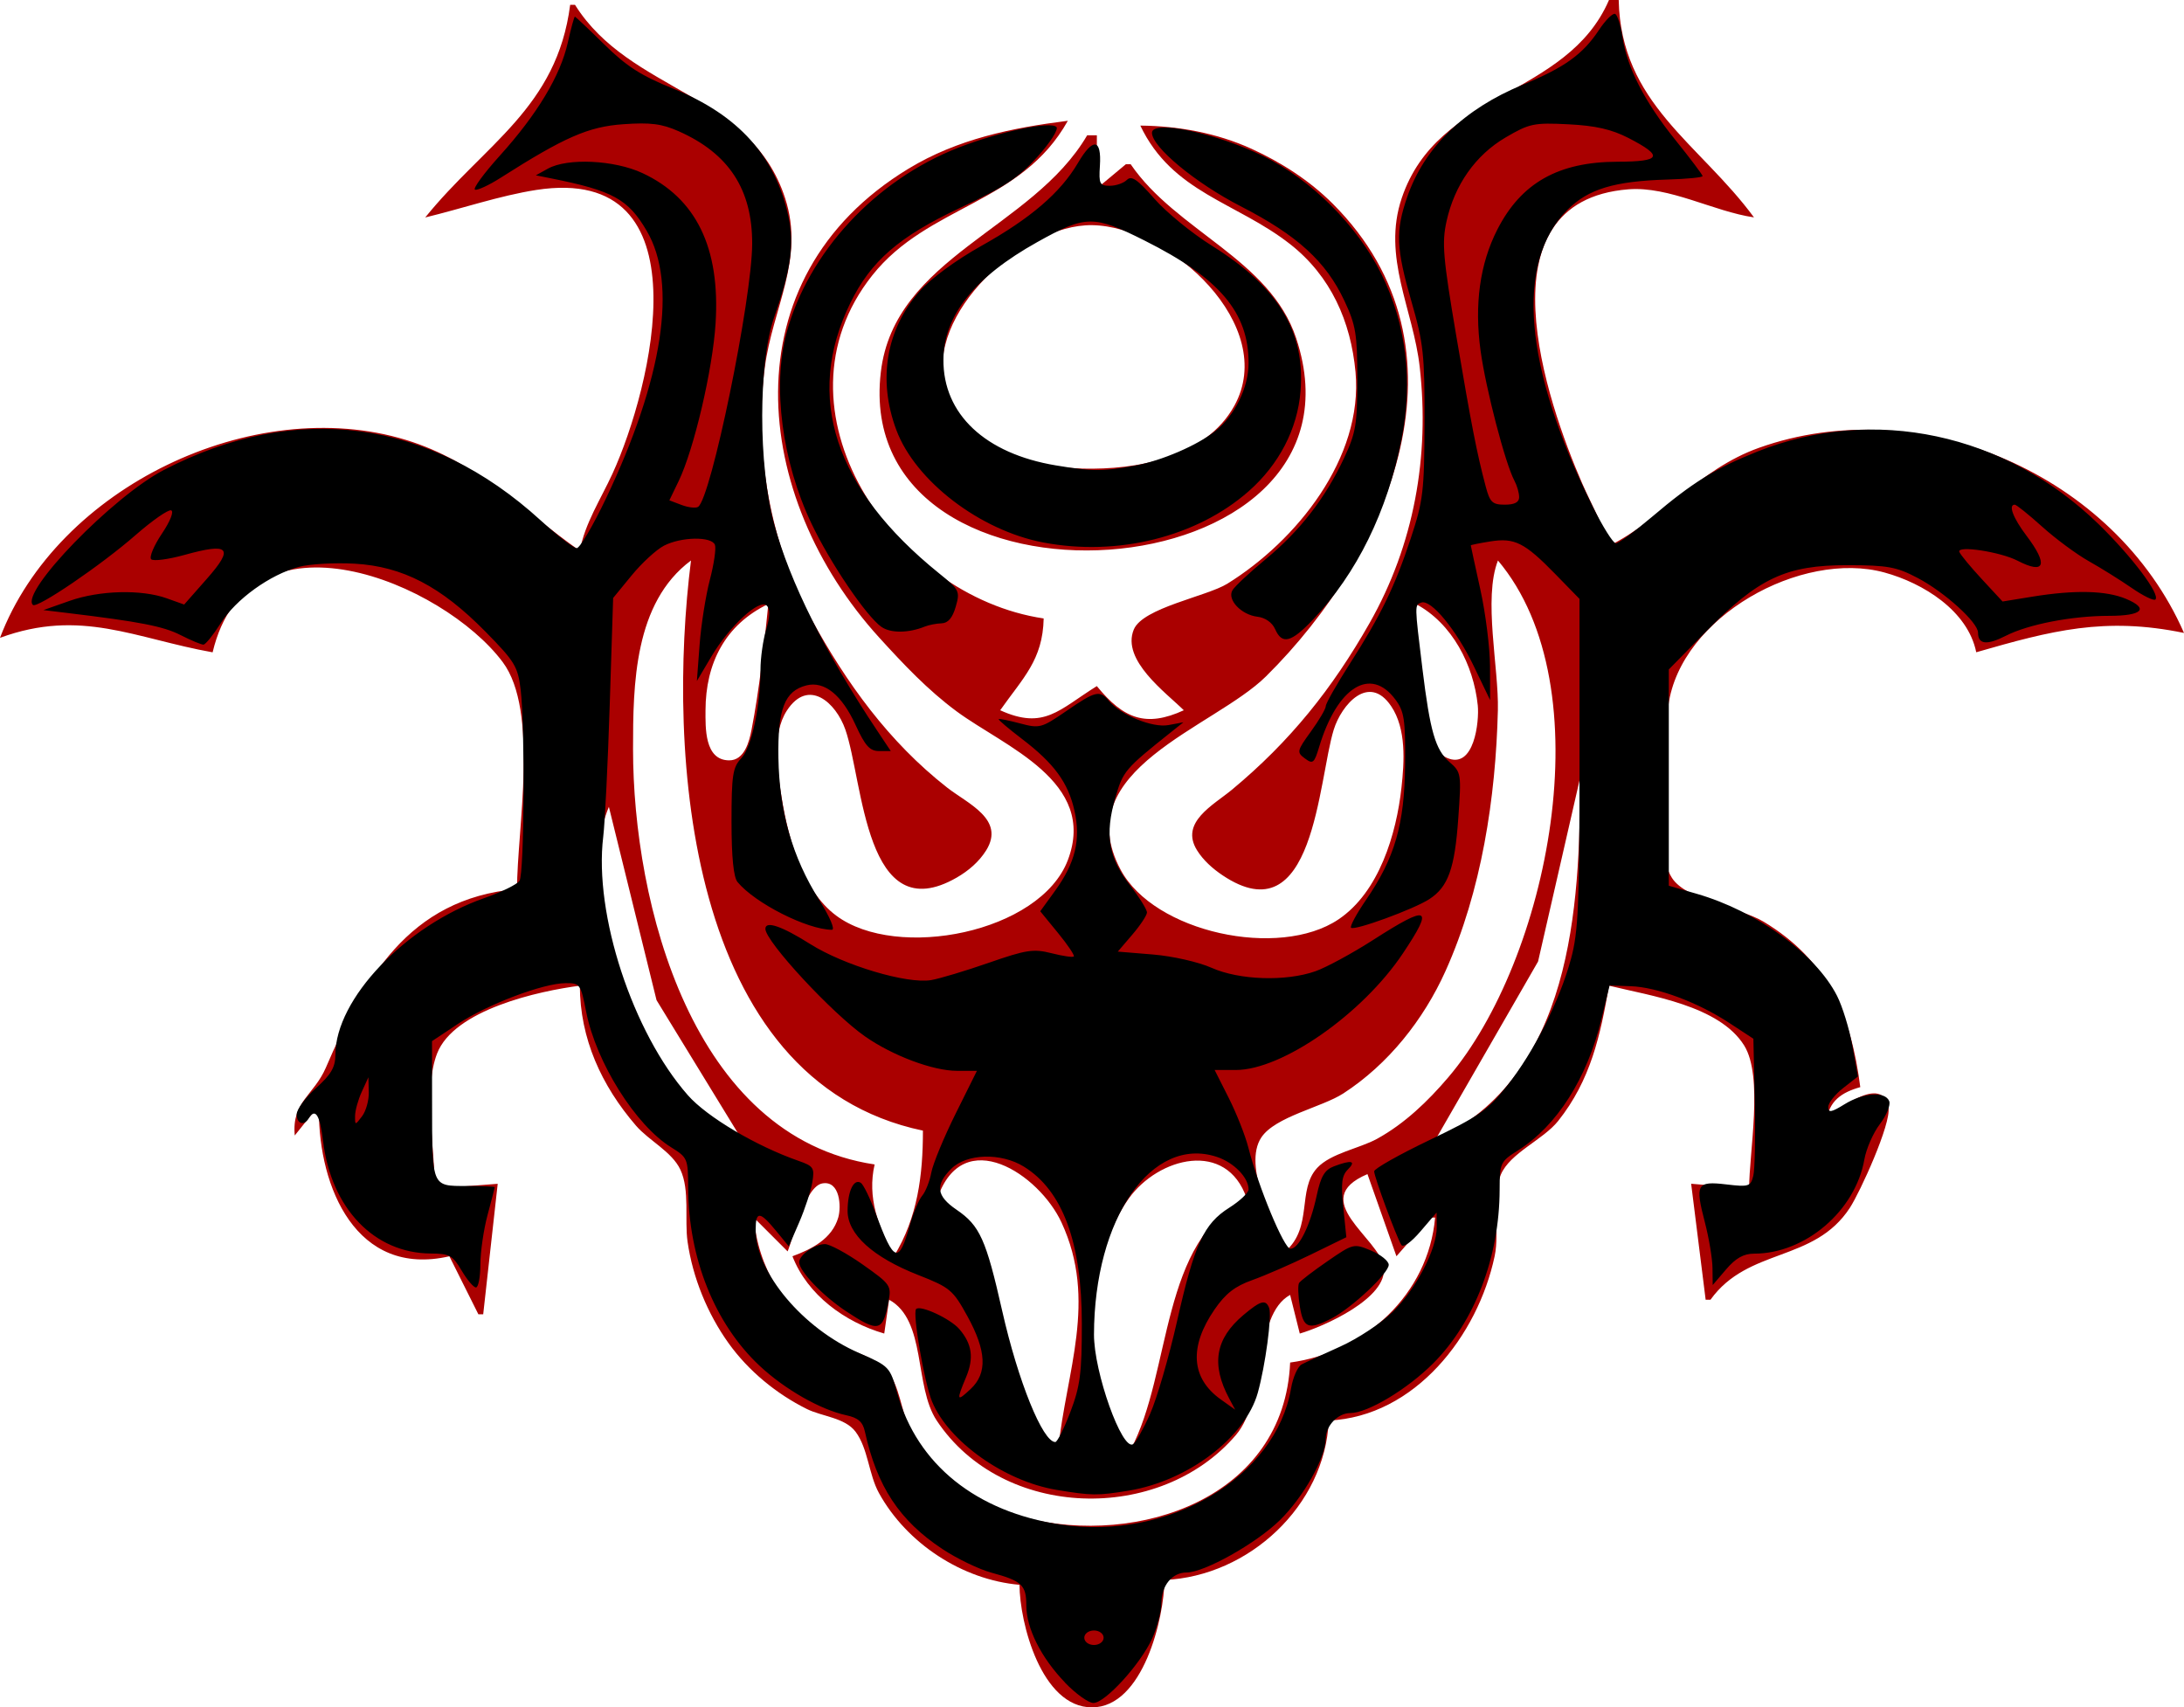 <?xml version="1.0" encoding="UTF-8" standalone="no"?>
<!-- Created with Inkscape (http://www.inkscape.org/) -->

<svg
   width="119.592mm"
   height="93.494mm"
   viewBox="0 0 119.592 93.494"
   version="1.1"
   id="svg5"
   xml:space="preserve"
   sodipodi:docname="c.svg"
   inkscape:version="1.2.2 (b0a8486541, 2022-12-01)"
   xmlns:inkscape="http://www.inkscape.org/namespaces/inkscape"
   xmlns:sodipodi="http://sodipodi.sourceforge.net/DTD/sodipodi-0.dtd"
   xmlns="http://www.w3.org/2000/svg"
   xmlns:svg="http://www.w3.org/2000/svg"><sodipodi:namedview
     id="namedview7"
     pagecolor="#ffffff"
     bordercolor="#666666"
     borderopacity="1.0"
     inkscape:showpageshadow="2"
     inkscape:pageopacity="0.0"
     inkscape:pagecheckerboard="0"
     inkscape:deskcolor="#d1d1d1"
     inkscape:document-units="mm"
     showgrid="false"
     inkscape:zoom="2.8849559"
     inkscape:cx="225.99999"
     inkscape:cy="176.77913"
     inkscape:window-width="2556"
     inkscape:window-height="1393"
     inkscape:window-x="0"
     inkscape:window-y="22"
     inkscape:window-maximized="1"
     inkscape:current-layer="layer1" /><defs
     id="defs2" /><g
     inkscape:label="Layer 1"
     inkscape:groupmode="layer"
     id="layer1"
     transform="translate(-52.541,-159.061)"><path
       style="fill:#aa0000;fill-opacity:1;stroke:none;stroke-width:0.265"
       d="m 140.647,159.061 c -2.309,5.35 -9.362,4.953 -11.349,10.848 -1.089,3.231 0.632,6.09 0.986,9.26 0.546,4.879 -0.302,9.711 -2.755,14.023 -2.042,3.59 -4.341,6.463 -7.52,9.105 -1.028,0.854 -2.877,1.791 -1.919,3.327 0.342,0.549 0.858,1.006 1.391,1.364 5.037,3.381 5.231,-5.198 6.095,-7.976 0.423,-1.36 1.921,-3.094 3.141,-1.284 0.841,1.248 0.72,3.048 0.566,4.459 -0.276,2.536 -1.223,5.726 -3.454,7.222 -3.253,2.183 -10.093,0.714 -11.926,-2.725 -2.916,-5.47 5.11,-7.769 7.959,-10.583 6.784,-6.701 11.588,-17.954 3.659,-25.883 -1.273,-1.273 -2.82,-2.266 -4.453,-3.011 -1.89,-0.862 -4.018,-1.251 -6.085,-1.268 1.753,3.683 5.265,4.19 8.201,6.49 2.231,1.747 3.327,4.237 3.582,7.004 0.435,4.708 -3.245,9.256 -7.021,11.593 -1.122,0.694 -4.632,1.316 -5.121,2.51 -0.688,1.676 1.759,3.449 2.74,4.418 -2.058,0.945 -3.291,0.484 -4.763,-1.323 -2.07,1.289 -2.882,2.419 -5.292,1.323 1.246,-1.771 2.334,-2.75 2.381,-5.027 -8.26,-1.22 -15.198,-11.454 -9.388,-18.784 3.061,-3.862 8.162,-3.895 10.711,-8.468 -3.069,0.388 -6.048,0.997 -8.731,2.627 -9.902,6.011 -8.596,17.992 -1.587,25.684 1.325,1.454 2.642,2.856 4.233,4.032 2.614,1.931 7.719,3.828 6.087,8.139 -1.507,3.978 -9.36,5.528 -12.69,3.039 -1.884,-1.409 -2.628,-4.28 -2.987,-6.479 -0.233,-1.428 -0.55,-3.458 0.292,-4.747 1.174,-1.797 2.683,-0.442 3.201,1.043 0.994,2.851 1.067,11 6.096,8.105 0.638,-0.367 1.224,-0.864 1.616,-1.494 1.056,-1.702 -1.015,-2.555 -2.144,-3.44 -3.194,-2.503 -5.513,-5.721 -7.444,-9.256 -2.243,-4.106 -3.137,-9.137 -2.533,-13.758 0.425,-3.251 2.203,-5.902 1.109,-9.26 -1.897,-5.819 -8.482,-5.766 -11.504,-10.583 h -0.265 c -0.729,5.645 -4.677,7.611 -7.937,11.642 1.973,-0.475 4.102,-1.2 6.085,-1.507 9.373,-1.45 6.311,10.855 4.172,15.53 -0.632,1.382 -1.52,2.733 -1.791,4.233 -3.193,-2.247 -5.654,-4.894 -9.525,-6.075 -8.359,-2.551 -19.1,2.595 -22.225,10.838 4.426,-1.625 7.401,0.038 11.642,0.794 1.968,-8.278 12.617,-3.826 15.881,0.529 2.013,2.687 0.788,9.156 0.788,12.435 -5.993,0.523 -8.403,4.988 -10.468,9.779 -0.652,1.512 -1.878,1.865 -1.703,3.714 l 1.058,-1.323 h 0.265 c 0,4.123 2.025,9.114 7.144,7.938 l 1.587,3.175 h 0.265 l 0.794,-7.144 -3.44,0.265 c 0,-2.108 -0.642,-5.433 0.12,-7.398 0.932,-2.405 5.57,-3.425 7.818,-3.715 0.008,2.903 1.184,5.469 3.073,7.662 0.709,0.823 1.973,1.427 2.434,2.416 0.525,1.124 0.219,2.733 0.392,3.944 0.282,1.965 1.09,3.943 2.246,5.556 1.083,1.512 2.624,2.779 4.289,3.604 0.826,0.409 2.081,0.47 2.662,1.241 0.691,0.918 0.718,2.334 1.281,3.357 1.523,2.762 4.561,4.753 7.698,5.027 0.006,2.065 1.191,6.711 3.969,6.711 2.802,0 3.952,-4.907 3.969,-6.975 4.627,-0.202 8.793,-4.075 8.996,-8.731 4.723,-0.216 8.161,-4.648 9.083,-8.996 0.296,-1.398 -0.21,-3.155 0.337,-4.464 0.498,-1.192 2.317,-1.908 3.143,-2.946 1.777,-2.232 2.312,-4.677 2.783,-7.407 2.269,0.559 6.031,1.08 7.401,3.275 1.064,1.706 0.272,5.849 0.272,7.837 l -3.175,-0.265 0.794,6.35 h 0.265 c 2.074,-2.882 5.675,-2.022 7.635,-5.037 0.558,-0.859 2.26,-4.583 2.112,-5.485 -0.307,-1.868 -2.889,0.139 -3.397,0.733 0.137,-1.093 0.833,-1.566 1.852,-1.852 -0.498,-3.921 -1.776,-6.943 -5.292,-9.059 -1.276,-0.768 -4.226,-1.166 -5.02,-2.398 -1.135,-1.76 -0.473,-7.387 -0.195,-9.445 0.657,-4.86 7.287,-8.52 11.83,-7.279 2.124,0.58 4.569,2.097 5.027,4.368 4.122,-1.187 7.037,-1.954 11.377,-1.058 -3.788,-8.666 -14.452,-13.288 -23.283,-10.134 -3.278,1.171 -5.26,3.891 -8.202,5.372 -0.348,-1.21 -0.974,-2.288 -1.475,-3.44 -1.926,-4.427 -5.731,-15.433 2.534,-16.09 2.246,-0.178 4.657,1.211 6.879,1.537 -2.992,-4.065 -7.291,-6.233 -7.408,-11.906 h -0.529 m -28.575,7.408 c -3.001,5.136 -10.553,6.659 -11.3,12.965 -1.679,14.186 27.453,12.37 22.743,-1.852 -1.433,-4.326 -6.558,-5.859 -9.062,-9.525 h -0.265 l -1.587,1.323 v -2.91 h -0.529 m 0.265,4.922 c 4.263,0.062 10.222,5.505 7.79,9.894 -1.579,2.849 -5.357,3.509 -8.319,3.437 -2.983,-0.073 -6.589,-1.325 -7.504,-4.494 -1.134,-3.929 4.241,-8.891 8.033,-8.836 m 0,0.899 0.265,0.265 -0.265,-0.265 m -21.96,17.462 c -1.32,10.444 -0.292,28.496 12.7,31.221 0,2.437 -0.286,4.75 -1.587,6.879 -0.851,-1.598 -1.474,-3.218 -1.058,-5.027 -10.01,-1.499 -13.229,-14.311 -13.229,-22.754 0,-3.521 0.056,-8.001 3.175,-10.319 m 44.185,0 c 5.864,6.947 2.729,21.914 -2.725,28.31 -1.113,1.305 -2.38,2.525 -3.889,3.357 -0.959,0.528 -2.532,0.789 -3.279,1.591 -1.12,1.203 -0.218,3.241 -1.748,4.577 -0.647,-1.46 -2.339,-4.693 -1.316,-6.239 0.758,-1.145 3.317,-1.652 4.491,-2.412 2.459,-1.593 4.391,-4.03 5.592,-6.694 1.978,-4.388 2.754,-9.504 2.871,-14.287 0.057,-2.323 -0.812,-6.112 0.004,-8.202 m -39.952,2.381 c -0.218,2.185 -0.497,4.723 -0.918,6.879 -0.126,0.647 -0.386,1.684 -1.223,1.684 -1.369,0 -1.301,-1.818 -1.299,-2.742 0.007,-2.566 1.067,-4.683 3.439,-5.821 m 35.19,0.265 0.265,-0.265 c 1.992,1.056 3.168,3.347 3.394,5.556 0.087,0.854 -0.189,3.553 -1.703,2.864 -1.622,-0.739 -1.434,-6.515 -1.955,-8.156 m -26.282,0.441 -0.088,0.176 0.088,-0.176 m 35.542,8.819 c 0,7.148 -0.452,16.344 -7.938,19.844 l 5.637,-9.79 2.301,-10.054 m -53.181,1.587 2.609,10.583 4.534,7.408 c -5.24,-2.03 -9.338,-12.762 -7.144,-17.992 m 27.252,8.467 -0.265,0.265 0.265,-0.265 m -2.646,26.723 c -4.337,-3.179 -1.977,-10.415 -6.615,-13.758 1.404,-4.093 5.57,-1.315 6.793,1.323 1.989,4.289 0.248,8.176 -0.179,12.435 m 10.319,-13.758 c -4.755,2.263 -4.087,9.513 -6.35,13.758 -2.856,-3.236 -2.543,-10.37 -0.096,-13.757 1.623,-2.246 5.342,-3.212 6.446,-0.001 m 6.615,-1.323 1.587,4.498 1.852,-2.117 h 0.265 c -0.367,4.201 -3.841,7.383 -7.938,7.938 -0.323,7.414 -8.292,10.089 -14.552,8.494 -2.63,-0.67 -5.009,-2.33 -6.25,-4.79 -0.499,-0.989 -0.562,-2.489 -1.314,-3.305 -0.79,-0.857 -2.308,-1.078 -3.284,-1.713 -2.285,-1.488 -3.748,-3.923 -3.969,-6.624 l 1.852,1.852 c 0.328,-0.799 0.962,-3.568 1.91,-3.725 0.958,-0.159 1.036,1.274 0.863,1.869 -0.341,1.172 -1.453,1.732 -2.509,2.121 0.823,2.124 2.878,3.613 5.027,4.233 l 0.265,-1.852 c 2.058,1.124 1.357,4.731 2.607,6.615 3.617,5.45 12.229,5.658 16.386,0.793 1.677,-1.962 0.935,-6.552 2.967,-7.672 l 0.529,2.117 c 1.269,-0.366 4.852,-1.939 4.596,-3.649 -0.239,-1.593 -4.21,-3.674 -0.891,-5.082 m -6.879,13.229 -0.265,0.265 0.265,-0.265"
       id="path682"
       sodipodi:nodetypes="ccccssscccscccccccccccccccccccccscsccscccccccccccccccccccccccccsccccccscccccccccccccccsccccccccscccccscccccccccccccccccsccccsccccscccsccccsscccccccccccccccccsccccccccccccccccscccccsccccccc"
       inkscape:export-filename="c.svg"
       inkscape:export-xdpi="21.309999"
       inkscape:export-ydpi="21.309999" /><path
       style="fill:#000000;stroke-width:0.265"
       d="m 110.862,251.197 c -1.316,-1.369 -2.122,-2.975 -2.122,-4.227 0,-1.11 -0.246,-1.342 -1.904,-1.79 -0.683,-0.185 -1.896,-0.769 -2.694,-1.298 -2.348,-1.555 -3.579,-3.422 -4.241,-6.431 -0.117,-0.531 -0.369,-0.753 -1.016,-0.892 -1.424,-0.308 -3.366,-1.416 -4.747,-2.707 -2.458,-2.299 -3.903,-5.903 -3.914,-9.761 -0.004,-1.578 -0.035,-1.651 -0.931,-2.204 -1.946,-1.203 -4.108,-4.647 -4.652,-7.411 -0.302,-1.534 -0.339,-1.585 -1.137,-1.579 -1.23,0.008 -4.281,1.165 -5.89,2.234 l -1.417,0.941 0.004,3.371 c 0.005,4.643 -0.029,4.561 1.879,4.561 0.856,0 1.555,0.03 1.553,0.066 -0.002,0.036 -0.179,0.721 -0.394,1.521 -0.215,0.8 -0.392,2.021 -0.394,2.712 -0.002,0.691 -0.11,1.257 -0.242,1.257 -0.131,0 -0.484,-0.417 -0.785,-0.926 -0.488,-0.827 -0.668,-0.927 -1.68,-0.932 -3.103,-0.016 -5.456,-2.465 -5.904,-6.146 -0.176,-1.446 -0.424,-1.842 -0.786,-1.257 -0.267,0.433 -0.661,0.301 -0.661,-0.221 0,-0.267 0.476,-0.913 1.058,-1.436 0.83,-0.745 1.059,-1.14 1.061,-1.829 0.009,-3.049 3.828,-7.062 8.164,-8.577 0.933,-0.326 1.797,-0.752 1.92,-0.946 0.26,-0.409 0.306,-8.425 0.061,-10.467 -0.152,-1.263 -0.32,-1.539 -1.932,-3.178 -2.437,-2.476 -4.536,-3.567 -7.151,-3.717 -1.095,-0.063 -2.474,0.016 -3.065,0.176 -1.586,0.429 -3.441,1.767 -4.276,3.085 -0.405,0.639 -0.83,1.166 -0.944,1.171 -0.115,0.005 -0.678,-0.23 -1.252,-0.522 -0.942,-0.481 -2.228,-0.732 -6.201,-1.211 l -1.311,-0.158 1.433,-0.505 c 1.641,-0.578 3.926,-0.638 5.319,-0.14 l 0.955,0.341 1.246,-1.413 c 1.501,-1.703 1.231,-1.988 -1.235,-1.302 -0.883,0.245 -1.701,0.351 -1.817,0.235 -0.116,-0.116 0.146,-0.745 0.584,-1.397 0.459,-0.683 0.674,-1.226 0.508,-1.281 -0.158,-0.053 -1.028,0.552 -1.933,1.343 -1.897,1.659 -5.418,4.055 -5.637,3.836 -0.703,-0.703 4.376,-5.938 7.166,-7.386 7.265,-3.77 14.556,-2.796 20.64,2.757 0.917,0.837 1.804,1.521 1.973,1.521 0.169,0 0.888,-1.22 1.598,-2.712 3.136,-6.586 3.928,-11.775 2.238,-14.66 -1.027,-1.752 -1.853,-2.203 -5.281,-2.886 l -0.793,-0.158 0.661,-0.366 c 1.075,-0.595 3.632,-0.475 5.174,0.243 2.944,1.371 4.267,4.088 4.007,8.227 -0.159,2.534 -1.182,6.899 -2.025,8.645 l -0.506,1.048 0.666,0.253 c 0.366,0.139 0.774,0.187 0.905,0.106 0.706,-0.436 2.957,-11.38 2.964,-14.408 0.007,-2.975 -1.275,-4.94 -4.019,-6.159 -0.931,-0.414 -1.549,-0.492 -3.043,-0.387 -1.908,0.135 -3.212,0.705 -6.722,2.939 -0.629,0.4 -1.255,0.691 -1.392,0.645 -0.136,-0.045 0.475,-0.883 1.358,-1.862 2.046,-2.267 3.316,-4.379 3.721,-6.187 0.175,-0.784 0.35,-1.425 0.388,-1.425 0.038,0 0.763,0.685 1.612,1.521 1.219,1.202 2.013,1.711 3.783,2.424 3.564,1.437 5.609,3.718 6.306,7.034 0.318,1.511 0.116,2.922 -0.781,5.456 -0.878,2.482 -0.883,8.134 -0.009,11.345 0.862,3.171 2.777,7.011 5.639,11.311 l 0.749,1.124 h -0.637 c -0.513,0 -0.764,-0.278 -1.293,-1.433 -0.753,-1.644 -1.703,-2.41 -2.685,-2.164 -1.198,0.301 -1.583,1.294 -1.538,3.971 0.049,2.94 0.763,5.433 2.224,7.762 0.601,0.959 0.896,1.652 0.702,1.651 -1.351,-0.012 -4.193,-1.449 -5.163,-2.612 -0.22,-0.264 -0.331,-1.366 -0.331,-3.305 0,-2.558 0.065,-2.978 0.536,-3.48 0.565,-0.601 1.047,-2.832 1.05,-4.857 7.9e-4,-0.638 0.141,-1.624 0.311,-2.191 0.215,-0.717 0.225,-1.116 0.033,-1.308 -0.395,-0.395 -2.045,1.123 -3.031,2.786 l -0.796,1.344 0.149,-1.984 c 0.082,-1.091 0.335,-2.691 0.561,-3.555 0.227,-0.864 0.352,-1.727 0.279,-1.918 -0.18,-0.47 -1.844,-0.443 -2.788,0.045 -0.418,0.216 -1.216,0.949 -1.773,1.629 l -1.013,1.236 -0.187,5.846 c -0.103,3.215 -0.263,6.469 -0.356,7.231 -0.516,4.233 1.606,10.711 4.637,14.154 1.047,1.189 3.734,2.782 6.061,3.593 0.821,0.286 0.883,0.383 0.751,1.173 -0.079,0.474 -0.401,1.457 -0.715,2.184 l -0.572,1.323 -0.709,-0.862 c -0.88,-1.07 -1.106,-1.08 -1.106,-0.047 0,2.325 2.583,5.407 5.651,6.744 1.673,0.729 1.701,0.759 2.108,2.215 1.088,3.898 4.327,6.497 8.959,7.186 5.918,0.88 11.768,-2.584 12.6,-7.461 0.104,-0.608 0.366,-1.198 0.583,-1.311 0.217,-0.114 1.168,-0.554 2.114,-0.979 0.946,-0.425 2.236,-1.276 2.866,-1.892 1.285,-1.255 2.424,-3.45 2.413,-4.65 l -0.007,-0.794 -0.879,1.027 c -0.523,0.611 -0.95,0.912 -1.054,0.743 -0.27,-0.436 -1.486,-3.733 -1.486,-4.027 0,-0.143 1.369,-0.916 3.041,-1.717 2.704,-1.295 3.174,-1.625 4.243,-2.975 1.468,-1.854 2.871,-4.642 3.494,-6.942 0.402,-1.483 0.466,-2.956 0.466,-10.716 v -8.996 l -1.323,-1.357 c -1.684,-1.727 -2.231,-2.002 -3.563,-1.789 -0.587,0.094 -1.067,0.191 -1.067,0.216 0,0.025 0.236,1.111 0.523,2.414 0.288,1.302 0.526,3.198 0.529,4.212 l 0.006,1.845 -0.887,-1.845 c -0.962,-2.002 -2.345,-3.681 -2.88,-3.495 -0.371,0.129 -0.372,0.094 0.062,3.635 0.419,3.425 0.711,4.429 1.482,5.1 0.642,0.558 0.654,0.634 0.479,3.094 -0.194,2.738 -0.551,3.735 -1.578,4.407 -0.841,0.551 -4.114,1.748 -4.292,1.57 -0.074,-0.074 0.297,-0.762 0.824,-1.53 1.574,-2.295 2.106,-4.137 2.134,-7.394 0.022,-2.477 -0.043,-2.915 -0.531,-3.572 -1.355,-1.827 -3.18,-0.696 -4.171,2.586 -0.273,0.905 -0.346,0.965 -0.783,0.641 -0.457,-0.339 -0.44,-0.414 0.331,-1.479 0.447,-0.617 0.812,-1.24 0.812,-1.386 0,-0.146 0.579,-1.169 1.287,-2.275 1.74,-2.718 2.483,-4.244 3.364,-6.906 0.683,-2.066 0.745,-2.582 0.756,-6.35 0.011,-3.705 -0.058,-4.344 -0.713,-6.615 -0.843,-2.923 -0.882,-3.863 -0.236,-5.732 0.939,-2.718 3.099,-4.817 6.323,-6.147 2.293,-0.946 3.292,-1.662 4.173,-2.994 0.372,-0.562 0.777,-0.959 0.9,-0.883 0.123,0.076 0.3,0.647 0.393,1.268 0.251,1.672 1.212,3.542 2.89,5.624 0.821,1.019 1.494,1.912 1.496,1.985 0.002,0.073 -0.86,0.158 -1.915,0.189 -2.921,0.086 -4.344,0.517 -5.487,1.66 -2.878,2.878 -2.394,8.624 1.367,16.209 0.559,1.128 1.138,2.051 1.286,2.051 0.148,0 1.039,-0.653 1.98,-1.451 2.225,-1.888 3.452,-2.648 5.768,-3.572 6.365,-2.542 13.584,-1.003 18.698,3.985 1.826,1.781 3.375,3.838 3.098,4.115 -0.085,0.085 -0.668,-0.199 -1.295,-0.632 -0.627,-0.433 -1.685,-1.093 -2.351,-1.467 -0.666,-0.374 -1.814,-1.223 -2.552,-1.887 -0.738,-0.664 -1.414,-1.207 -1.502,-1.207 -0.369,0 -0.093,0.729 0.642,1.701 1.206,1.593 1.01,2.142 -0.487,1.368 -0.944,-0.488 -3.327,-0.851 -3.192,-0.486 0.055,0.149 0.61,0.821 1.234,1.495 l 1.134,1.224 1.644,-0.267 c 2.313,-0.375 4.021,-0.335 5.111,0.12 1.289,0.538 0.9,0.932 -0.921,0.932 -2.033,0 -4.418,0.461 -5.656,1.092 -1.038,0.53 -1.521,0.476 -1.521,-0.169 0,-0.563 -1.826,-2.218 -3.307,-2.997 -1.157,-0.609 -1.638,-0.697 -3.836,-0.7 -3.364,-0.005 -4.87,0.699 -7.739,3.621 l -2.051,2.088 v 5.922 5.922 l 1.521,0.439 c 3.305,0.954 6.517,3.287 7.69,5.588 0.295,0.578 0.674,1.809 0.841,2.734 l 0.305,1.683 -0.813,0.637 c -0.447,0.35 -0.813,0.816 -0.813,1.036 0,0.326 0.164,0.298 0.891,-0.151 1.033,-0.639 2.235,-0.721 2.448,-0.167 0.081,0.211 -0.151,0.777 -0.515,1.257 -0.364,0.48 -0.745,1.349 -0.847,1.931 -0.49,2.813 -3.232,5.159 -6.032,5.159 -0.576,0 -1.008,0.241 -1.537,0.86 l -0.736,0.86 -0.011,-0.937 c -0.006,-0.515 -0.194,-1.639 -0.417,-2.497 -0.545,-2.094 -0.447,-2.269 1.174,-2.077 1.232,0.146 1.332,0.114 1.478,-0.474 0.086,-0.347 0.122,-2.177 0.08,-4.067 l -0.076,-3.436 -1.323,-0.867 c -1.727,-1.132 -3.943,-1.958 -5.392,-2.009 l -1.159,-0.041 -0.448,1.852 c -0.783,3.235 -2.436,5.834 -4.565,7.178 -0.97,0.612 -1.004,0.684 -1.008,2.151 -0.011,3.691 -1.365,7.232 -3.636,9.509 -1.413,1.416 -3.59,2.724 -4.534,2.724 -0.687,0 -1.35,0.69 -1.353,1.408 -0.005,1.038 -1.222,3.198 -2.516,4.463 -1.302,1.273 -4.133,2.86 -5.102,2.86 -0.79,0 -1.375,0.708 -1.381,1.673 -0.003,0.463 -0.232,1.34 -0.509,1.95 -0.635,1.398 -2.572,3.522 -3.213,3.522 -0.267,0 -0.968,-0.502 -1.558,-1.116 z m 2.111,-2.456 c 0,-0.22 -0.235,-0.397 -0.529,-0.397 -0.294,0 -0.529,0.176 -0.529,0.397 0,0.22 0.235,0.397 0.529,0.397 0.294,0 0.529,-0.176 0.529,-0.397 z m -40.238,-29.882 -0.021,-0.809 -0.363,0.794 c -0.2,0.437 -0.365,1.032 -0.367,1.323 -0.004,0.522 0.002,0.522 0.385,0.016 0.214,-0.282 0.379,-0.878 0.367,-1.323 z m 62.992,-32.577 c 0,-0.228 -0.115,-0.63 -0.256,-0.893 -0.505,-0.943 -1.569,-5.03 -1.857,-7.13 -0.346,-2.527 -0.037,-4.756 0.918,-6.627 1.304,-2.555 3.34,-3.706 6.575,-3.715 2.413,-0.007 2.548,-0.3 0.602,-1.302 -0.918,-0.472 -1.799,-0.673 -3.287,-0.748 -1.889,-0.095 -2.132,-0.044 -3.436,0.72 -1.647,0.965 -2.798,2.6 -3.237,4.599 -0.259,1.178 -0.189,1.994 0.532,6.25 0.833,4.917 1.129,6.432 1.616,8.268 0.229,0.864 0.364,0.992 1.047,0.992 0.535,0 0.784,-0.132 0.784,-0.414 z m -25.338,54.36 c -2.839,-0.473 -5.901,-2.645 -6.808,-4.828 -0.424,-1.022 -1.085,-4.861 -0.874,-5.073 0.233,-0.233 1.871,0.528 2.363,1.097 0.7,0.81 0.81,1.584 0.374,2.629 -0.547,1.309 -0.521,1.375 0.253,0.649 0.919,-0.863 0.864,-2.079 -0.181,-3.979 -0.792,-1.441 -0.953,-1.575 -2.69,-2.257 -2.493,-0.978 -3.877,-2.236 -3.872,-3.518 0.005,-1.074 0.334,-1.772 0.722,-1.533 0.141,0.087 0.511,0.846 0.822,1.688 1,2.699 1.259,2.783 1.873,0.603 0.184,-0.655 0.486,-1.369 0.67,-1.587 0.184,-0.218 0.409,-0.79 0.499,-1.27 0.09,-0.48 0.689,-1.929 1.33,-3.219 l 1.166,-2.346 h -1.096 c -1.308,0 -3.515,-0.826 -5.028,-1.882 -1.805,-1.26 -5.46,-5.205 -5.46,-5.894 0,-0.455 0.891,-0.153 2.454,0.833 1.855,1.169 5.302,2.198 6.622,1.975 0.465,-0.079 1.888,-0.506 3.161,-0.949 2.049,-0.713 2.443,-0.773 3.431,-0.523 0.614,0.156 1.163,0.236 1.221,0.179 0.057,-0.057 -0.333,-0.638 -0.867,-1.29 l -0.971,-1.186 0.81,-1.119 c 1.111,-1.534 1.419,-2.802 1.064,-4.386 -0.345,-1.541 -1.11,-2.587 -2.875,-3.933 -0.735,-0.561 -1.309,-1.048 -1.274,-1.082 0.034,-0.035 0.563,0.071 1.174,0.234 1.064,0.284 1.171,0.255 2.531,-0.681 1.592,-1.096 1.831,-1.154 2.323,-0.562 0.65,0.783 2.394,1.496 3.264,1.334 l 0.821,-0.153 -0.661,0.527 c -2.55,2.033 -2.64,2.139 -3.068,3.613 -0.582,2.003 -0.37,3.275 0.796,4.772 0.522,0.67 0.944,1.347 0.938,1.506 -0.006,0.158 -0.368,0.704 -0.804,1.213 l -0.793,0.926 1.928,0.159 c 1.074,0.088 2.495,0.411 3.207,0.728 1.522,0.677 4.065,0.76 5.691,0.187 0.596,-0.21 2.022,-0.984 3.169,-1.72 3.047,-1.954 3.331,-1.824 1.617,0.743 -2.215,3.317 -6.612,6.386 -9.15,6.386 h -1.159 l 0.771,1.528 c 0.424,0.84 0.907,2.061 1.073,2.712 0.551,2.162 1.959,5.55 2.305,5.55 0.461,0 1.086,-1.266 1.439,-2.913 0.226,-1.055 0.434,-1.407 0.943,-1.601 0.963,-0.366 1.241,-0.303 0.765,0.172 -0.335,0.335 -0.387,0.754 -0.252,2.065 l 0.168,1.644 -1.949,0.952 c -1.072,0.523 -2.516,1.152 -3.209,1.398 -0.941,0.334 -1.461,0.739 -2.055,1.602 -1.41,2.049 -1.292,3.77 0.337,4.931 l 0.789,0.562 -0.324,-0.606 c -1.004,-1.877 -0.766,-3.281 0.776,-4.579 0.946,-0.796 1.222,-0.871 1.408,-0.385 0.16,0.42 -0.206,3.154 -0.622,4.644 -0.683,2.449 -3.821,4.826 -7.072,5.359 -1.711,0.28 -2.027,0.277 -3.956,-0.045 z m 5.131,-4.162 c 0.366,-0.823 1.03,-3.104 1.474,-5.069 0.959,-4.245 1.461,-5.335 2.864,-6.221 0.579,-0.366 1.053,-0.815 1.053,-0.999 0,-0.648 -0.806,-1.474 -1.738,-1.781 -3.57,-1.178 -6.718,3.378 -6.727,9.738 -0.003,2.055 1.537,6.368 2.14,5.995 0.147,-0.091 0.567,-0.839 0.934,-1.662 z m -4.365,-0.108 c 0.534,-1.407 0.627,-2.127 0.626,-4.829 -0.002,-4.448 -1.05,-7.286 -3.174,-8.599 -1.256,-0.776 -3.141,-0.719 -3.98,0.121 -0.891,0.891 -0.812,1.486 0.295,2.24 1.271,0.866 1.613,1.623 2.497,5.535 0.87,3.852 2.22,7.185 2.908,7.185 0.11,0 0.482,-0.744 0.828,-1.654 z m -12.286,-5.511 c -1.276,-0.845 -2.565,-2.193 -2.565,-2.682 0,-0.393 0.832,-0.983 1.402,-0.993 0.262,-0.005 1.192,0.497 2.068,1.114 1.539,1.086 1.586,1.153 1.418,2.049 -0.307,1.636 -0.546,1.689 -2.324,0.512 z m 24.848,-0.26 c -0.095,-0.591 -0.113,-1.169 -0.041,-1.286 0.072,-0.116 0.772,-0.653 1.557,-1.193 1.41,-0.971 1.437,-0.978 2.389,-0.58 0.529,0.221 0.963,0.572 0.963,0.779 0,0.464 -2.028,2.365 -3.132,2.935 -1.255,0.649 -1.544,0.54 -1.735,-0.655 z m -1.354,-37.092 c -0.158,-0.359 -0.539,-0.627 -0.961,-0.676 -0.889,-0.103 -1.677,-0.934 -1.374,-1.451 0.122,-0.209 0.948,-0.981 1.836,-1.715 1.868,-1.546 3.247,-3.327 4.275,-5.521 0.647,-1.382 0.726,-1.852 0.726,-4.328 0,-2.458 -0.081,-2.952 -0.706,-4.285 -1.01,-2.155 -2.575,-3.582 -5.667,-5.171 -2.492,-1.28 -4.871,-3.249 -4.871,-4.031 0,-0.721 3.477,0.003 6.064,1.262 2.635,1.283 5.19,3.827 6.494,6.465 1.36,2.751 1.74,5.844 1.111,9.043 -0.777,3.956 -2.45,7.364 -4.856,9.893 -1.194,1.255 -1.691,1.379 -2.069,0.517 z m -21.55,-0.115 c -0.832,-0.583 -2.816,-3.512 -3.841,-5.671 -1.604,-3.377 -2.145,-7.506 -1.365,-10.42 1.18,-4.413 4.874,-8.393 9.429,-10.162 2.258,-0.877 5.023,-1.458 5.355,-1.125 0.123,0.123 -0.343,0.855 -1.036,1.625 -1.031,1.147 -1.801,1.656 -4.235,2.799 -3.351,1.575 -4.893,2.911 -6.019,5.217 -2.515,5.148 -0.864,10.177 4.858,14.795 1.12,0.904 1.16,0.985 0.915,1.835 -0.176,0.609 -0.42,0.895 -0.774,0.906 -0.285,0.009 -0.697,0.089 -0.915,0.177 -0.894,0.362 -1.873,0.371 -2.371,0.022 z m 8.856,-4.628 c -3.469,-0.662 -7,-3.364 -8.046,-6.16 -1.03,-2.752 -0.562,-5.511 1.291,-7.616 0.593,-0.673 1.986,-1.695 3.354,-2.459 2.704,-1.511 4.345,-2.92 5.301,-4.55 0.82,-1.399 1.298,-1.336 1.201,0.157 -0.064,0.99 -0.012,1.096 0.542,1.096 0.337,0 0.758,-0.145 0.935,-0.322 0.252,-0.252 0.575,-0.032 1.501,1.026 0.648,0.741 2.069,1.903 3.158,2.581 3.637,2.267 5.112,4.69 4.849,7.965 -0.165,2.062 -1.174,4.008 -2.835,5.473 -2.837,2.501 -7.179,3.586 -11.251,2.809 z m 5.031,-4.211 c 1.459,-0.27 3.406,-1.109 4.391,-1.893 1.072,-0.853 1.82,-2.384 1.82,-3.726 0,-2.772 -1.587,-4.641 -5.689,-6.7 -2.803,-1.407 -3.225,-1.402 -5.878,0.079 -3.445,1.923 -5.124,4.025 -5.143,6.435 -0.023,2.982 2.281,5.151 6.158,5.795 2.014,0.335 2.578,0.336 4.341,0.01 z"
       id="path684" /></g></svg>
